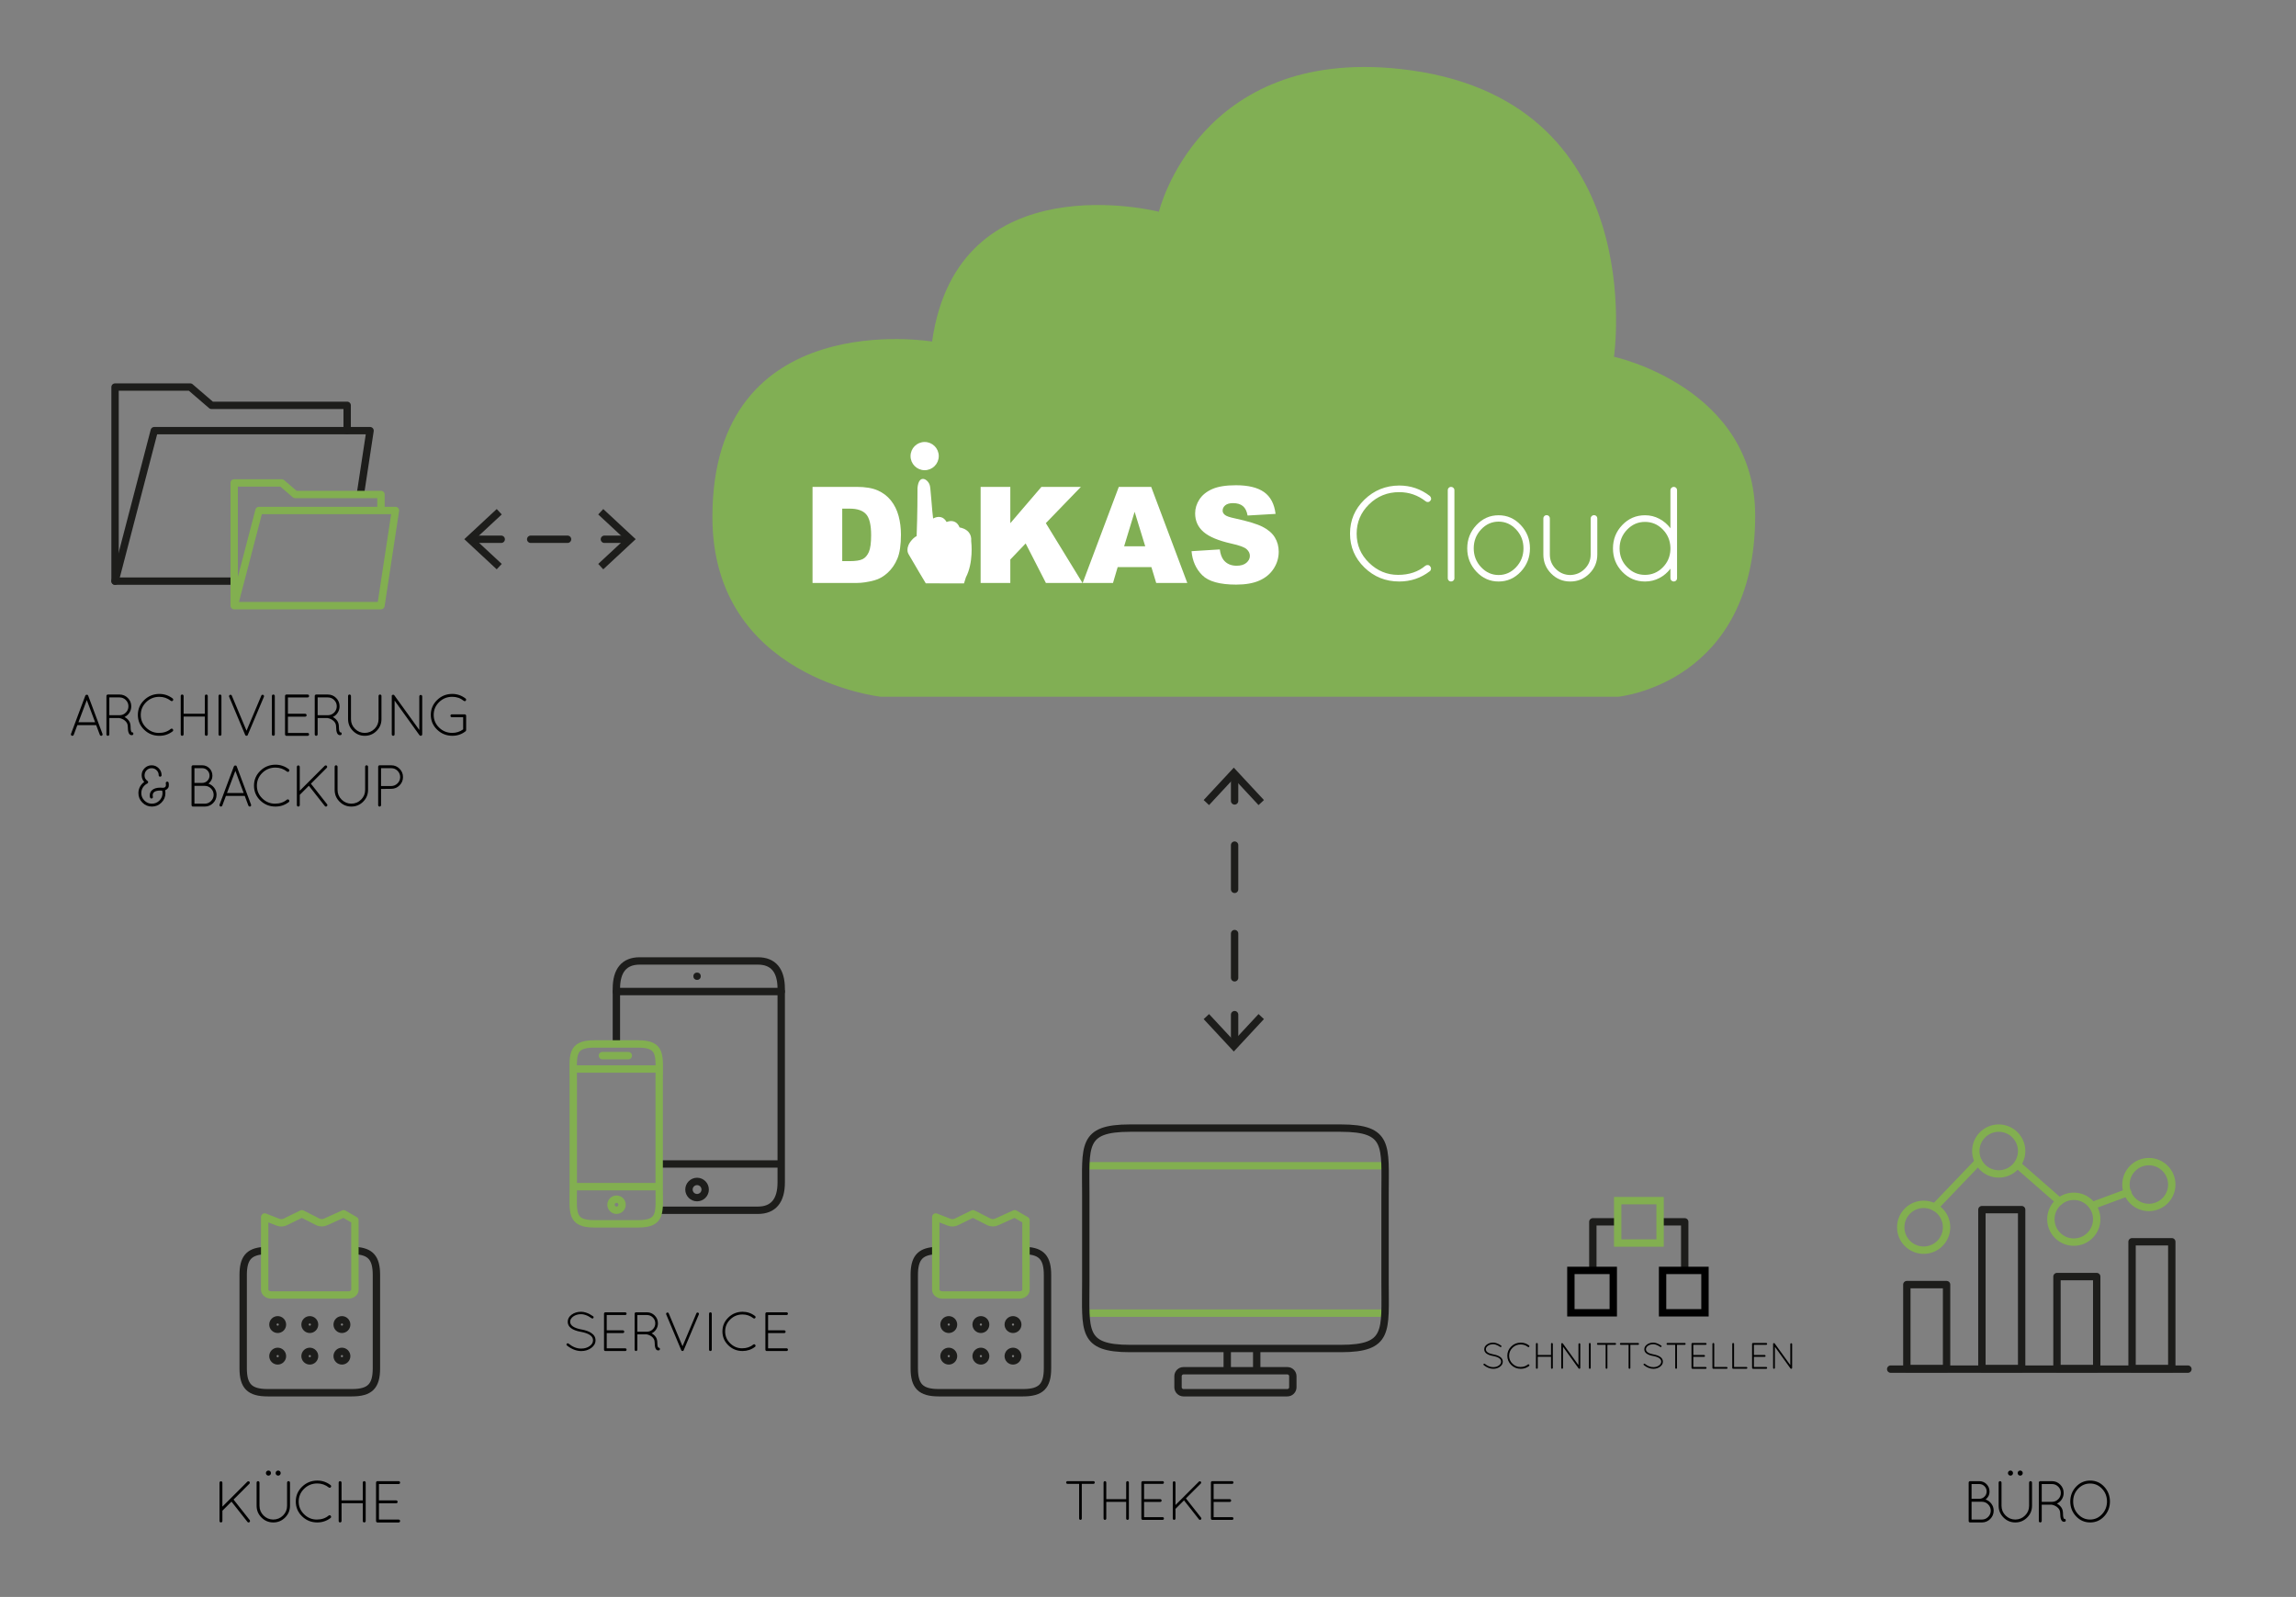 <?xml version="1.0" encoding="utf-8"?>
<!-- Generator: Adobe Illustrator 19.0.1, SVG Export Plug-In . SVG Version: 6.00 Build 0)  -->
<!DOCTYPE svg PUBLIC "-//W3C//DTD SVG 1.1//EN" "http://www.w3.org/Graphics/SVG/1.1/DTD/svg11.dtd">
<svg version="1.1" id="Ebene_2" xmlns="http://www.w3.org/2000/svg" xmlns:xlink="http://www.w3.org/1999/xlink" x="0px" y="0px"
	 width="311.5px" height="216.667px" viewBox="0 0 311.5 216.667" enable-background="new 0 0 311.5 216.667" xml:space="preserve">
<rect x="0" y="0" width="311.5" height="216.667" fill="#808080" stroke="none"/>
<g>
	<path fill="#81AF54" d="M119.489,94.531h100.059c0,0,18.579-1.742,18.58-24.579c0-17.418-19.16-21.55-19.16-21.55
		s5.225-35.35-29.031-39.046c-27.324-2.948-32.708,19.372-32.708,19.372s-27.289-6.967-30.772,17.612
		c0,0-29.805-5.032-29.805,23.805C96.652,92.015,119.489,94.531,119.489,94.531z"/>
	<g>
		<path fill="#FFFFFF" d="M120.882,67.917c-0.475-0.598-1.075-1.058-1.802-1.378c-0.726-0.321-1.679-0.48-2.858-0.48h-5.985v13.037
			h5.985c0.717,0,1.518-0.118,2.401-0.355c0.647-0.173,1.252-0.518,1.814-1.036c0.563-0.518,1.004-1.162,1.32-1.929
			c0.318-0.768,0.476-1.849,0.476-3.241c0-0.89-0.106-1.732-0.32-2.526C121.699,69.213,121.356,68.516,120.882,67.917z
			 M117.885,74.876c-0.201,0.466-0.48,0.792-0.837,0.979c-0.355,0.187-0.953,0.28-1.795,0.28h-0.987v-7.123h1.005
			c1.044,0,1.791,0.255,2.241,0.765c0.451,0.51,0.675,1.456,0.675,2.837C118.187,73.657,118.087,74.411,117.885,74.876z"/>
		<polygon fill="#FFFFFF" points="146.648,66.059 141.29,66.059 137.07,70.986 137.07,66.059 133.042,66.059 133.042,79.096 
			137.07,79.096 137.07,75.915 139.151,73.735 141.9,79.096 146.861,79.096 141.89,70.979 		"/>
		<path fill="#FFFFFF" d="M151.788,66.059l-4.9,13.037h4.113l0.635-2.152h4.574l0.652,2.152h4.219l-4.899-13.037H151.788z
			 M152.511,74.124l1.424-4.686l1.44,4.686H152.511z"/>
		<path fill="#FFFFFF" d="M172.965,72.924c-0.348-0.575-0.901-1.056-1.663-1.445c-0.762-0.388-2.023-0.772-3.783-1.151
			c-0.712-0.148-1.162-0.309-1.352-0.48c-0.196-0.166-0.293-0.353-0.293-0.56c0-0.284,0.118-0.526,0.355-0.725
			c0.237-0.198,0.589-0.298,1.058-0.298c0.569,0,1.015,0.133,1.338,0.401c0.323,0.267,0.535,0.693,0.635,1.28l3.798-0.222
			c-0.166-1.352-0.687-2.337-1.56-2.957c-0.875-0.62-2.145-0.929-3.811-0.929c-1.357,0-2.426,0.17-3.206,0.511
			c-0.78,0.341-1.363,0.81-1.752,1.405c-0.389,0.596-0.583,1.229-0.583,1.899c0,1.02,0.379,1.858,1.139,2.517
			c0.753,0.658,2.013,1.185,3.779,1.583c1.08,0.237,1.766,0.489,2.063,0.756c0.297,0.267,0.445,0.569,0.445,0.907
			c0,0.356-0.155,0.669-0.467,0.939c-0.311,0.27-0.754,0.404-1.33,0.404c-0.77,0-1.363-0.264-1.778-0.791
			c-0.255-0.327-0.423-0.8-0.506-1.423l-3.833,0.24c0.113,1.316,0.596,2.402,1.45,3.255c0.853,0.854,2.389,1.28,4.606,1.28
			c1.263,0,2.309-0.182,3.139-0.546c0.831-0.365,1.477-0.9,1.939-1.606c0.462-0.705,0.693-1.475,0.693-2.312
			C173.485,74.143,173.312,73.5,172.965,72.924z"/>
		<g>
			<path fill="#FFFFFF" d="M131.762,73.398c0.041-0.47-0.072-0.868-0.335-1.184c-0.388-0.463-0.984-0.609-1.238-0.65
				c-0.162-0.406-0.409-0.674-0.735-0.796c-0.128-0.047-0.267-0.072-0.413-0.072c-0.245,0-0.466,0.067-0.614,0.127
				c-0.196-0.356-0.458-0.577-0.778-0.657c-0.088-0.023-0.181-0.034-0.277-0.034c-0.305,0-0.584,0.115-0.775,0.218
				c-0.066-0.44-0.152-1.485-0.216-2.255l0-0.009c-0.142-1.722-0.187-2.182-0.263-2.316c-0.097-0.334-0.514-0.823-0.93-0.793
				c-0.274,0.017-0.62,0.242-0.709,1.224c0,3.457-0.097,6.012-0.118,6.533c-0.307,0.139-0.587,0.455-0.618,0.492
				c-0.987,1.09-0.519,1.892-0.499,1.924c0.754,1.321,2.314,3.922,2.328,3.945l0.03,0.05l5.184,0.01l0.258-0.822
				C132.078,76.358,131.798,73.691,131.762,73.398z"/>
		</g>
		<circle fill="#FFFFFF" cx="125.448" cy="61.882" r="1.914"/>
	</g>
	<g>
		<path fill="#FFFFFF" d="M185.113,77c-1.302-1.266-1.953-2.8-1.953-4.604c0-1.804,0.651-3.338,1.953-4.604
			c1.302-1.266,2.877-1.904,4.723-1.917c1.54,0,2.922,0.471,4.145,1.412c0.098,0.086,0.156,0.193,0.175,0.321
			c0.018,0.129-0.015,0.236-0.101,0.321c-0.073,0.11-0.174,0.172-0.303,0.184c-0.128,0.012-0.236-0.018-0.321-0.092
			c-1.064-0.832-2.262-1.248-3.595-1.248c-1.602,0-2.965,0.55-4.09,1.651c-1.126,1.1-1.687,2.427-1.687,3.98
			c0,1.553,0.562,2.873,1.687,3.962c1.125,1.088,2.436,1.632,3.934,1.632c1.497,0,2.735-0.416,3.714-1.247
			c0.11-0.073,0.229-0.101,0.357-0.083c0.129,0.018,0.223,0.083,0.285,0.193c0.085,0.086,0.122,0.196,0.11,0.33
			c-0.013,0.135-0.068,0.238-0.166,0.312c-1.21,0.93-2.592,1.394-4.145,1.394C187.99,78.898,186.415,78.265,185.113,77z"/>
		<path fill="#FFFFFF" d="M196.421,78.458V66.499c0-0.122,0.043-0.226,0.128-0.312c0.086-0.086,0.19-0.129,0.313-0.129
			c0.122,0,0.229,0.043,0.321,0.129s0.138,0.189,0.138,0.312v11.958c0,0.122-0.047,0.227-0.138,0.312
			c-0.091,0.086-0.199,0.129-0.321,0.129c-0.123,0-0.227-0.043-0.313-0.129C196.464,78.684,196.421,78.58,196.421,78.458z"/>
		<path fill="#FFFFFF" d="M200.308,77.568c-0.831-0.886-1.247-1.941-1.247-3.164c0-1.222,0.416-2.277,1.247-3.164
			c0.832-0.886,1.834-1.329,3.008-1.329s2.176,0.443,3.008,1.329c0.831,0.887,1.247,1.942,1.247,3.164
			c0,1.223-0.416,2.277-1.247,3.164c-0.832,0.887-1.834,1.33-3.008,1.33S201.14,78.455,200.308,77.568z M203.317,70.773
			c-0.917,0-1.709,0.355-2.375,1.063c-0.667,0.709-0.999,1.562-0.999,2.559c0,0.997,0.332,1.85,0.999,2.559
			c0.666,0.709,1.458,1.064,2.375,1.064c0.917,0,1.709-0.355,2.375-1.064c0.666-0.709,0.999-1.562,0.999-2.559
			c0-0.996-0.333-1.849-0.999-2.559C205.025,71.128,204.234,70.773,203.317,70.773z"/>
		<path fill="#FFFFFF" d="M209.388,75.23v-4.897c0-0.122,0.043-0.226,0.128-0.312c0.086-0.085,0.19-0.128,0.312-0.128
			c0.123,0,0.227,0.043,0.313,0.128c0.085,0.086,0.128,0.19,0.128,0.312v4.897c0,0.77,0.269,1.424,0.807,1.963
			c0.538,0.538,1.186,0.813,1.944,0.825c0.77-0.012,1.428-0.287,1.971-0.825c0.544-0.538,0.817-1.192,0.817-1.963v-4.897
			c0-0.122,0.046-0.226,0.137-0.312c0.092-0.085,0.199-0.128,0.322-0.128c0.122,0,0.226,0.043,0.312,0.128
			c0.085,0.086,0.128,0.19,0.128,0.312v4.897c0,1.015-0.357,1.88-1.073,2.595c-0.715,0.715-1.581,1.073-2.595,1.073
			s-1.877-0.358-2.585-1.073C209.742,77.11,209.388,76.245,209.388,75.23z"/>
		<path fill="#FFFFFF" d="M226.628,78.458v-1.302c-0.404,0.538-0.905,0.963-1.505,1.275c-0.599,0.312-1.247,0.467-1.943,0.467
			c-1.211,0-2.238-0.437-3.082-1.312c-0.844-0.874-1.265-1.932-1.265-3.173c0-1.241,0.422-2.302,1.265-3.182
			s1.871-1.321,3.082-1.321c0.697,0,1.344,0.159,1.943,0.477s1.101,0.746,1.505,1.284v-5.172c0-0.122,0.046-0.226,0.137-0.312
			c0.092-0.086,0.199-0.129,0.322-0.129c0.122,0,0.226,0.043,0.312,0.129c0.085,0.086,0.128,0.189,0.128,0.312v11.958
			c0,0.122-0.043,0.227-0.128,0.312c-0.086,0.086-0.19,0.129-0.312,0.129c-0.123,0-0.229-0.043-0.322-0.129
			C226.674,78.684,226.628,78.58,226.628,78.458z M219.731,74.413c0,0.997,0.339,1.844,1.018,2.54
			c0.679,0.697,1.486,1.046,2.421,1.046c0.936,0,1.736-0.333,2.403-0.999c0.666-0.666,1.018-1.477,1.055-2.431v-0.293
			c-0.037-0.966-0.389-1.785-1.055-2.458c-0.666-0.672-1.467-1.008-2.403-1.008c-0.935,0-1.742,0.352-2.421,1.055
			C220.071,72.567,219.731,73.417,219.731,74.413z"/>
	</g>
</g>
<g>
	<polyline fill="none" stroke="#1D1D1B" stroke-linecap="round" stroke-linejoin="round" stroke-miterlimit="10" points="
		31.773,78.849 15.609,78.849 15.609,52.516 25.81,52.516 28.693,54.997 47.1,54.997 47.1,58.403 	"/>
	<polyline fill="none" stroke="#1D1D1B" stroke-linecap="round" stroke-linejoin="round" stroke-miterlimit="10" points="
		15.609,78.849 20.931,58.431 50.205,58.431 48.901,67.007 	"/>
	<polyline fill="none" stroke="#82AF50" stroke-linecap="round" stroke-linejoin="round" stroke-miterlimit="10" points="
		31.773,82.173 35.138,69.263 53.649,69.263 51.686,82.173 31.773,82.173 31.773,65.522 38.224,65.522 40.047,67.091 51.686,67.091 
		51.686,69.245 	"/>
</g>
<g>
	<g>
		<line fill="none" stroke="#1D1D1B" stroke-linecap="round" stroke-linejoin="round" x1="85" y1="73.167" x2="82" y2="73.167"/>
		
			<line fill="none" stroke="#1D1D1B" stroke-linecap="round" stroke-linejoin="round" stroke-dasharray="5,5" x1="77" y1="73.167" x2="70" y2="73.167"/>
		<line fill="none" stroke="#1D1D1B" stroke-linecap="round" stroke-linejoin="round" x1="68" y1="73.167" x2="64" y2="73.167"/>
		<g>
			<polygon fill="#1D1D1B" points="81.845,69.066 81.162,69.799 84.774,73.155 81.163,76.512 81.845,77.245 86.243,73.155 			"/>
		</g>
		<g>
			<polygon fill="#1D1D1B" points="67.39,69.066 68.072,69.799 64.46,73.155 68.072,76.512 67.39,77.245 62.992,73.155 			"/>
		</g>
	</g>
</g>
<g>
	<g>
		
			<line fill="none" stroke="#1D1D1B" stroke-linecap="round" stroke-linejoin="round" x1="167.5" y1="141.667" x2="167.5" y2="137.667"/>
		
			<line fill="none" stroke="#1D1D1B" stroke-linecap="round" stroke-linejoin="round" stroke-dasharray="6,6" x1="167.5" y1="132.667" x2="167.5" y2="111.667"/>
		
			<line fill="none" stroke="#1D1D1B" stroke-linecap="round" stroke-linejoin="round" x1="167.5" y1="108.667" x2="167.5" y2="105.667"/>
		<g>
			<polygon fill="#1D1D1B" points="171.479,138.269 170.747,137.587 167.391,141.199 164.033,137.587 163.301,138.269 
				167.391,142.667 			"/>
		</g>
		<g>
			<polygon fill="#1D1D1B" points="171.479,108.551 170.747,109.233 167.39,105.621 164.033,109.233 163.301,108.551 
				167.39,104.153 			"/>
		</g>
	</g>
</g>
<g>
	<path d="M13.801,99.825l-0.072,0.008c-0.091,0-0.152-0.043-0.185-0.128l-0.495-1.32h-2.553L10,99.705
		c-0.031,0.085-0.093,0.128-0.184,0.128l-0.072-0.008c-0.048-0.021-0.084-0.058-0.107-0.108c-0.024-0.051-0.025-0.1-0.004-0.147
		l1.943-5.192c0.037-0.08,0.104-0.12,0.2-0.12s0.157,0.04,0.184,0.12l1.944,5.192c0.021,0.048,0.021,0.097,0,0.147
		S13.849,99.803,13.801,99.825z M11.776,94.985l-1.136,3.008h2.264L11.776,94.985z"/>
	<path d="M17.849,99.745c-0.341,0-0.512-0.393-0.512-1.176c0-0.342-0.152-0.624-0.456-0.849c-0.219-0.154-0.443-0.25-0.672-0.288
		c-0.006-0.005-0.011-0.008-0.017-0.008h-1.359v2.216c0,0.054-0.021,0.1-0.061,0.137c-0.04,0.037-0.087,0.056-0.14,0.056
		c-0.054,0-0.099-0.019-0.136-0.056c-0.038-0.037-0.057-0.083-0.057-0.137v-5.216c0-0.048,0.018-0.091,0.053-0.128
		c0.034-0.037,0.075-0.059,0.124-0.063h1.6c0.442,0,0.818,0.155,1.128,0.468c0.31,0.312,0.464,0.689,0.464,1.132
		c0,0.314-0.084,0.603-0.252,0.864c-0.168,0.261-0.391,0.456-0.668,0.584l0.08,0.04c0.213,0.122,0.392,0.288,0.536,0.496
		c0.144,0.208,0.216,0.49,0.216,0.848s0.051,0.587,0.152,0.688c0.111-0.01,0.184,0.032,0.216,0.129
		c0.026,0.128-0.017,0.213-0.128,0.256h-0.017l-0.08,0.008H17.849z M17.081,96.673c0.229-0.234,0.344-0.518,0.344-0.848
		c0-0.331-0.119-0.613-0.356-0.849c-0.237-0.234-0.521-0.352-0.852-0.352h-1.384v2.416h1.416
		C16.574,97.03,16.852,96.908,17.081,96.673z"/>
	<path d="M19.556,99.005c-0.567-0.552-0.852-1.221-0.852-2.008s0.284-1.456,0.852-2.008c0.568-0.553,1.255-0.831,2.061-0.836
		c0.672,0,1.274,0.205,1.808,0.615c0.043,0.038,0.068,0.084,0.076,0.141c0.008,0.056-0.007,0.103-0.044,0.14
		c-0.032,0.048-0.076,0.075-0.132,0.08c-0.056,0.006-0.103-0.008-0.14-0.04c-0.465-0.362-0.987-0.544-1.568-0.544
		c-0.699,0-1.294,0.24-1.784,0.72c-0.49,0.48-0.736,1.06-0.736,1.736c0,0.678,0.246,1.253,0.736,1.729
		c0.49,0.475,1.062,0.712,1.716,0.712s1.193-0.182,1.62-0.544c0.048-0.032,0.101-0.045,0.156-0.036
		c0.056,0.008,0.097,0.036,0.124,0.084c0.037,0.037,0.053,0.085,0.048,0.144s-0.029,0.104-0.072,0.136
		c-0.527,0.406-1.131,0.608-1.808,0.608C20.811,99.833,20.124,99.556,19.556,99.005z"/>
	<path d="M27.792,99.64v-2.416h-2.88v2.416c0,0.054-0.02,0.1-0.06,0.137c-0.04,0.037-0.087,0.056-0.14,0.056
		c-0.054,0-0.1-0.019-0.137-0.056s-0.056-0.083-0.056-0.137v-5.216c0-0.053,0.019-0.099,0.056-0.136s0.083-0.056,0.137-0.056
		c0.053,0,0.1,0.019,0.14,0.056c0.04,0.037,0.06,0.083,0.06,0.136v2.416h2.88v-2.416c0-0.053,0.02-0.099,0.057-0.136
		s0.082-0.056,0.136-0.056s0.101,0.019,0.14,0.056c0.04,0.037,0.061,0.083,0.061,0.136v5.216c0,0.054-0.021,0.1-0.061,0.137
		c-0.039,0.037-0.086,0.056-0.14,0.056s-0.099-0.019-0.136-0.056S27.792,99.694,27.792,99.64z"/>
	<path d="M29.647,99.64v-5.216c0-0.053,0.019-0.099,0.057-0.136c0.037-0.037,0.082-0.056,0.136-0.056c0.053,0,0.1,0.019,0.14,0.056
		s0.061,0.083,0.061,0.136v5.216c0,0.054-0.021,0.1-0.061,0.137s-0.087,0.056-0.14,0.056c-0.054,0-0.099-0.019-0.136-0.056
		C29.666,99.74,29.647,99.694,29.647,99.64z"/>
	<path d="M33.52,99.817c-0.032,0.011-0.062,0.016-0.092,0.016s-0.05-0.005-0.061-0.016c-0.048-0.017-0.079-0.049-0.096-0.097
		c-0.005,0-0.008-0.005-0.008-0.016l-0.008-0.008l-2.168-5.16c-0.021-0.048-0.021-0.098,0-0.148c0.021-0.05,0.056-0.086,0.104-0.107
		s0.098-0.022,0.148-0.004s0.086,0.052,0.107,0.1l2,4.768l2.009-4.768c0.016-0.048,0.049-0.081,0.1-0.1s0.1-0.018,0.147,0.004
		c0.049,0.021,0.083,0.058,0.104,0.107c0.021,0.051,0.021,0.101,0,0.148l-2.168,5.12c-0.011,0.08-0.048,0.133-0.112,0.16H33.52z"/>
	<path d="M36.888,99.64v-5.216c0-0.053,0.019-0.099,0.057-0.136c0.037-0.037,0.082-0.056,0.136-0.056c0.053,0,0.1,0.019,0.14,0.056
		s0.061,0.083,0.061,0.136v5.216c0,0.054-0.021,0.1-0.061,0.137s-0.087,0.056-0.14,0.056c-0.054,0-0.099-0.019-0.136-0.056
		C36.906,99.74,36.888,99.694,36.888,99.64z"/>
	<path d="M38.671,99.64v-5.216c0-0.053,0.019-0.099,0.056-0.136s0.083-0.056,0.137-0.056h2.88c0.053,0,0.099,0.019,0.136,0.056
		s0.056,0.084,0.056,0.14c0,0.057-0.019,0.104-0.056,0.141s-0.083,0.056-0.136,0.056h-2.681v2.216h2.345
		c0.053,0,0.099,0.021,0.136,0.061s0.056,0.086,0.056,0.14s-0.019,0.099-0.056,0.136c-0.037,0.038-0.083,0.057-0.136,0.057h-2.345
		v2.208h2.681c0.053,0,0.099,0.019,0.136,0.056s0.056,0.084,0.056,0.14c0,0.057-0.019,0.104-0.056,0.141s-0.083,0.056-0.136,0.056
		h-2.896c-0.048-0.005-0.089-0.025-0.124-0.06C38.688,99.738,38.671,99.694,38.671,99.64z"/>
	<path d="M46.111,99.745c-0.341,0-0.512-0.393-0.512-1.176c0-0.342-0.152-0.624-0.456-0.849c-0.219-0.154-0.443-0.25-0.672-0.288
		c-0.006-0.005-0.011-0.008-0.017-0.008h-1.359v2.216c0,0.054-0.021,0.1-0.061,0.137s-0.087,0.056-0.14,0.056
		c-0.054,0-0.099-0.019-0.136-0.056c-0.038-0.037-0.057-0.083-0.057-0.137v-5.216c0-0.048,0.018-0.091,0.053-0.128
		c0.034-0.037,0.075-0.059,0.124-0.063h1.6c0.442,0,0.818,0.155,1.128,0.468c0.31,0.312,0.464,0.689,0.464,1.132
		c0,0.314-0.084,0.603-0.252,0.864c-0.168,0.261-0.391,0.456-0.668,0.584l0.08,0.04c0.213,0.122,0.392,0.288,0.536,0.496
		c0.144,0.208,0.216,0.49,0.216,0.848s0.051,0.587,0.152,0.688c0.111-0.01,0.184,0.032,0.216,0.129
		c0.026,0.128-0.017,0.213-0.128,0.256h-0.017l-0.08,0.008H46.111z M45.344,96.673c0.229-0.234,0.344-0.518,0.344-0.848
		c0-0.331-0.119-0.613-0.356-0.849c-0.237-0.234-0.521-0.352-0.852-0.352h-1.384v2.416h1.416
		C44.837,97.03,45.114,96.908,45.344,96.673z"/>
	<path d="M47.223,97.569v-3.145c0-0.053,0.019-0.099,0.057-0.136c0.037-0.037,0.082-0.056,0.136-0.056c0.053,0,0.1,0.019,0.14,0.056
		s0.061,0.083,0.061,0.136v3.145c0,0.517,0.183,0.957,0.548,1.319c0.365,0.363,0.804,0.547,1.315,0.553
		c0.522-0.006,0.967-0.189,1.332-0.553c0.365-0.362,0.548-0.803,0.548-1.319v-3.145c0-0.053,0.019-0.099,0.057-0.136
		c0.037-0.037,0.082-0.056,0.136-0.056s0.1,0.019,0.14,0.056s0.061,0.083,0.061,0.136v3.145c0,0.624-0.222,1.157-0.664,1.6
		s-0.977,0.664-1.601,0.664c-0.623,0-1.157-0.222-1.6-0.664S47.223,98.193,47.223,97.569z"/>
	<path d="M56.895,99.729l-3.359-4.673v4.584c0,0.054-0.019,0.1-0.057,0.137c-0.037,0.037-0.082,0.056-0.136,0.056
		s-0.099-0.019-0.136-0.056s-0.056-0.083-0.056-0.137v-5.136c-0.027-0.085-0.011-0.149,0.048-0.191
		c0.059-0.043,0.115-0.061,0.172-0.053c0.056,0.008,0.097,0.033,0.124,0.076l3.392,4.704v-4.56c0-0.054,0.019-0.099,0.057-0.137
		c0.037-0.037,0.082-0.056,0.136-0.056c0.053,0,0.1,0.019,0.14,0.056c0.04,0.038,0.061,0.083,0.061,0.137v5.159
		c0,0.054-0.021,0.1-0.061,0.137s-0.089,0.056-0.147,0.056c-0.06,0-0.107-0.024-0.145-0.072L56.895,99.729z"/>
	<path d="M62.839,97.313h-1.527c-0.059,0-0.107-0.02-0.145-0.057s-0.056-0.084-0.056-0.14c0-0.057,0.019-0.103,0.056-0.141
		c0.037-0.037,0.086-0.056,0.145-0.056h1.752c0.048,0.006,0.089,0.027,0.124,0.064c0.034,0.037,0.052,0.082,0.052,0.136v1.952
		c-0.011,0.063-0.035,0.111-0.072,0.144c-0.517,0.411-1.12,0.616-1.808,0.616c-0.806-0.005-1.492-0.284-2.061-0.836
		c-0.567-0.552-0.852-1.22-0.852-2.004s0.284-1.453,0.852-2.008c0.568-0.555,1.255-0.832,2.061-0.832
		c0.667,0,1.271,0.21,1.815,0.632c0.038,0.026,0.06,0.067,0.064,0.124c0.005,0.056-0.008,0.105-0.04,0.147
		c-0.074,0.097-0.168,0.107-0.28,0.032c-0.442-0.362-0.963-0.544-1.56-0.544c-0.699,0-1.294,0.239-1.784,0.716
		c-0.49,0.478-0.736,1.055-0.736,1.732c0,0.677,0.246,1.255,0.736,1.731c0.49,0.478,1.085,0.717,1.784,0.717
		c0.549,0,1.043-0.16,1.479-0.48V97.313z"/>
	<path d="M22.907,106.498c0.021,0.33-0.146,0.573-0.504,0.728c0.027,0.134,0.04,0.259,0.04,0.376c0,0.507-0.18,0.938-0.54,1.296
		c-0.359,0.357-0.79,0.536-1.292,0.536c-0.501,0-0.932-0.179-1.292-0.536c-0.359-0.357-0.54-0.789-0.54-1.296
		c0-0.304,0.071-0.589,0.212-0.856c0.142-0.267,0.335-0.484,0.58-0.655c-0.234-0.251-0.352-0.558-0.352-0.92
		c0-0.363,0.132-0.677,0.396-0.94c0.265-0.264,0.583-0.396,0.956-0.396c0.374,0,0.692,0.132,0.956,0.396
		c0.265,0.264,0.396,0.583,0.396,0.956c0,0.054-0.021,0.099-0.061,0.136c-0.04,0.038-0.086,0.057-0.14,0.057
		s-0.099-0.019-0.136-0.057c-0.037-0.037-0.057-0.082-0.057-0.136c0-0.267-0.093-0.493-0.279-0.68s-0.414-0.28-0.681-0.28
		s-0.493,0.094-0.68,0.28s-0.28,0.428-0.28,0.724s0.137,0.54,0.408,0.732c0.085,0.069,0.106,0.146,0.064,0.231
		c-0.006,0.032-0.024,0.061-0.057,0.084c-0.031,0.024-0.059,0.039-0.08,0.044c-0.234,0.128-0.422,0.305-0.563,0.528
		s-0.212,0.475-0.212,0.752c0,0.395,0.141,0.733,0.424,1.016c0.282,0.283,0.621,0.425,1.016,0.425s0.733-0.142,1.017-0.425
		c0.282-0.282,0.424-0.621,0.424-1.016c0-0.102-0.014-0.211-0.04-0.328c-0.059-0.011-0.139-0.016-0.24-0.016
		c-0.704,0-1.056,0.219-1.056,0.656c0,0.048,0.008,0.104,0.023,0.168c0.027,0.128-0.016,0.21-0.128,0.248
		c-0.016,0.005-0.034,0.008-0.056,0.008c-0.102,0-0.165-0.046-0.192-0.137c-0.026-0.026-0.04-0.122-0.04-0.287
		c0-0.277,0.094-0.505,0.28-0.681c0.245-0.245,0.635-0.368,1.168-0.368c0.128,0,0.222,0.006,0.28,0.017h0.128
		c0.091-0.017,0.165-0.046,0.224-0.088c0.075-0.075,0.112-0.164,0.112-0.269c0-0.104-0.005-0.183-0.016-0.235
		c-0.017-0.054-0.01-0.104,0.02-0.148s0.07-0.073,0.124-0.084c0.117-0.026,0.197,0.021,0.24,0.144
		C22.899,106.313,22.907,106.412,22.907,106.498z"/>
	<path d="M25.987,109.241v-5.216c0-0.053,0.019-0.099,0.056-0.136s0.083-0.056,0.137-0.056h1.248c0.384,0,0.712,0.136,0.983,0.407
		c0.272,0.272,0.408,0.615,0.408,1.028s-0.179,0.764-0.536,1.052c0.32,0.112,0.583,0.306,0.788,0.58
		c0.205,0.275,0.308,0.586,0.308,0.933c0,0.442-0.155,0.819-0.468,1.132c-0.312,0.312-0.689,0.468-1.132,0.468h-1.608
		c-0.053,0-0.097-0.019-0.132-0.056C26.005,109.34,25.987,109.295,25.987,109.241z M26.379,106.225h1.049
		c0.276,0,0.513-0.098,0.708-0.292c0.194-0.194,0.292-0.43,0.292-0.704s-0.098-0.511-0.292-0.708
		c-0.195-0.197-0.432-0.296-0.708-0.296h-1.049V106.225z M26.379,109.042h1.4c0.331,0,0.613-0.117,0.848-0.353
		c0.235-0.234,0.354-0.52,0.36-0.855c-0.006-0.331-0.125-0.615-0.36-0.853c-0.234-0.237-0.517-0.355-0.848-0.355h-1.4V109.042z"/>
	<path d="M33.956,109.425l-0.072,0.008c-0.091,0-0.152-0.043-0.185-0.128l-0.495-1.32h-2.553l-0.496,1.32
		c-0.031,0.085-0.093,0.128-0.184,0.128l-0.072-0.008c-0.048-0.021-0.084-0.058-0.107-0.108c-0.024-0.051-0.025-0.1-0.004-0.147
		l1.943-5.192c0.037-0.08,0.104-0.12,0.2-0.12s0.157,0.04,0.184,0.12l1.944,5.192c0.021,0.048,0.021,0.097,0,0.147
		S34.004,109.404,33.956,109.425z M31.932,104.586l-1.136,3.008h2.264L31.932,104.586z"/>
	<path d="M35.311,108.605c-0.567-0.552-0.852-1.221-0.852-2.008s0.284-1.456,0.852-2.008c0.568-0.553,1.255-0.831,2.061-0.836
		c0.672,0,1.274,0.205,1.808,0.615c0.043,0.038,0.068,0.084,0.076,0.141c0.008,0.056-0.007,0.103-0.044,0.14
		c-0.032,0.048-0.076,0.075-0.132,0.08c-0.056,0.006-0.103-0.008-0.14-0.04c-0.465-0.362-0.987-0.544-1.568-0.544
		c-0.699,0-1.294,0.24-1.784,0.72c-0.49,0.48-0.736,1.06-0.736,1.736c0,0.678,0.246,1.253,0.736,1.729
		c0.49,0.475,1.062,0.712,1.716,0.712s1.193-0.182,1.62-0.544c0.048-0.032,0.101-0.045,0.156-0.036
		c0.056,0.008,0.097,0.036,0.124,0.084c0.037,0.037,0.053,0.085,0.048,0.144s-0.029,0.104-0.072,0.136
		c-0.527,0.406-1.131,0.608-1.808,0.608C36.565,109.433,35.879,109.157,35.311,108.605z"/>
	<path d="M40.275,109.241v-5.191c0-0.054,0.019-0.101,0.056-0.141s0.083-0.06,0.137-0.06c0.053,0,0.1,0.019,0.14,0.056
		c0.04,0.038,0.06,0.086,0.06,0.145v3.24l3.385-3.385c0.042-0.037,0.09-0.056,0.144-0.056s0.099,0.019,0.136,0.056
		c0.037,0.038,0.057,0.083,0.057,0.137c0,0.053-0.021,0.101-0.064,0.144l-2.144,2.145l2.191,2.783
		c0.069,0.097,0.059,0.189-0.031,0.28c-0.032,0.026-0.078,0.04-0.137,0.04s-0.104-0.024-0.136-0.072l-2.168-2.752l-1.232,1.232
		v1.399c0,0.054-0.02,0.1-0.06,0.137s-0.087,0.056-0.14,0.056c-0.054,0-0.1-0.019-0.137-0.056S40.275,109.295,40.275,109.241z"/>
	<path d="M45.403,107.17v-3.145c0-0.053,0.019-0.099,0.057-0.136c0.037-0.037,0.082-0.056,0.136-0.056c0.053,0,0.1,0.019,0.14,0.056
		s0.061,0.083,0.061,0.136v3.145c0,0.517,0.183,0.957,0.548,1.319c0.365,0.363,0.804,0.547,1.315,0.553
		c0.522-0.006,0.967-0.189,1.332-0.553c0.365-0.362,0.548-0.803,0.548-1.319v-3.145c0-0.053,0.019-0.099,0.057-0.136
		c0.037-0.037,0.082-0.056,0.136-0.056s0.1,0.019,0.14,0.056s0.061,0.083,0.061,0.136v3.145c0,0.624-0.222,1.157-0.664,1.6
		s-0.977,0.664-1.601,0.664c-0.623,0-1.157-0.222-1.6-0.664S45.403,107.794,45.403,107.17z"/>
	<path d="M51.307,109.241v-5.216c0-0.053,0.019-0.099,0.056-0.136s0.083-0.056,0.137-0.056h1.584c0.437,0,0.812,0.155,1.124,0.468
		c0.312,0.312,0.468,0.688,0.468,1.128c0,0.439-0.156,0.815-0.468,1.128c-0.312,0.312-0.688,0.468-1.124,0.468l-1.385,0.017v2.199
		c0,0.054-0.02,0.1-0.06,0.137s-0.087,0.056-0.14,0.056c-0.054,0-0.1-0.019-0.137-0.056S51.307,109.295,51.307,109.241z
		 M51.698,106.649h1.385c0.33-0.005,0.614-0.126,0.852-0.364c0.237-0.236,0.356-0.521,0.356-0.852s-0.119-0.614-0.356-0.852
		s-0.521-0.356-0.852-0.356h-1.385V106.649z"/>
</g>
<g>
	<g>
		
			<path fill-rule="evenodd" clip-rule="evenodd" fill="none" stroke="#1D1D1B" stroke-linecap="round" stroke-linejoin="round" stroke-miterlimit="10" d="
			M37.217,183.542c-0.252,0.252-0.252,0.662,0,0.914c0.252,0.252,0.662,0.252,0.914,0c0.252-0.252,0.252-0.662,0-0.914
			C37.878,183.289,37.469,183.289,37.217,183.542L37.217,183.542z"/>
		
			<path fill-rule="evenodd" clip-rule="evenodd" fill="none" stroke="#1D1D1B" stroke-linecap="round" stroke-linejoin="round" stroke-miterlimit="10" d="
			M41.574,183.542c-0.252,0.252-0.252,0.662,0,0.914c0.252,0.252,0.662,0.252,0.914,0c0.252-0.252,0.252-0.662,0-0.914
			C42.235,183.289,41.826,183.289,41.574,183.542L41.574,183.542z"/>
		
			<path fill-rule="evenodd" clip-rule="evenodd" fill="none" stroke="#1D1D1B" stroke-linecap="round" stroke-linejoin="round" stroke-miterlimit="10" d="
			M45.933,183.542c-0.252,0.252-0.252,0.662,0,0.914c0.252,0.252,0.662,0.252,0.914,0c0.252-0.252,0.252-0.662,0-0.914
			C46.595,183.289,46.186,183.289,45.933,183.542L45.933,183.542z"/>
		
			<path fill-rule="evenodd" clip-rule="evenodd" fill="none" stroke="#1D1D1B" stroke-linecap="round" stroke-linejoin="round" stroke-miterlimit="10" d="
			M37.217,179.259c-0.252,0.252-0.252,0.662,0,0.914c0.252,0.252,0.662,0.252,0.914,0c0.252-0.252,0.252-0.662,0-0.914
			C37.878,179.006,37.469,179.006,37.217,179.259L37.217,179.259z"/>
		
			<path fill-rule="evenodd" clip-rule="evenodd" fill="none" stroke="#1D1D1B" stroke-linecap="round" stroke-linejoin="round" stroke-miterlimit="10" d="
			M41.574,179.259c-0.252,0.252-0.252,0.662,0,0.914c0.252,0.252,0.662,0.252,0.914,0c0.252-0.252,0.252-0.662,0-0.914
			C42.235,179.006,41.826,179.006,41.574,179.259L41.574,179.259z"/>
		
			<path fill-rule="evenodd" clip-rule="evenodd" fill="none" stroke="#1D1D1B" stroke-linecap="round" stroke-linejoin="round" stroke-miterlimit="10" d="
			M45.933,179.259c-0.252,0.252-0.252,0.662,0,0.914c0.252,0.252,0.662,0.252,0.914,0c0.252-0.252,0.252-0.662,0-0.914
			C46.595,179.006,46.186,179.006,45.933,179.259L45.933,179.259z"/>
		<path fill="none" stroke="#1D1D1B" stroke-linejoin="round" stroke-miterlimit="10" d="M48.152,169.677
			c2.131,0.097,2.918,1.016,2.918,3.312v12.654c0,2.435-0.885,3.32-3.32,3.32H36.312c-2.435,0-3.32-0.885-3.32-3.32v-12.654
			c0-2.22,0.736-3.152,2.711-3.299"/>
		<path fill="none" stroke="#82AF50" stroke-linecap="round" stroke-linejoin="round" stroke-miterlimit="10" d="M35.907,174.99
			c0,0.393,0.412,0.714,0.916,0.714h10.415c0.504,0,0.916-0.321,0.916-0.714c0-3.172-0.004-6.249-0.004-9.421l-1.529-0.887
			l-2.379,1.08c-0.335,0.178-0.788,0.192-1.149,0.009l0.002-0.002l-2.135-1.086l-2.175,1.068c-0.304,0.176-0.721,0.215-1.083,0.074
			l0.002-0.003l-1.793-0.701C35.911,168.442,35.907,171.669,35.907,174.99L35.907,174.99z"/>
	</g>
	<g>
		<path d="M29.779,206.37v-5.191c0-0.054,0.019-0.101,0.056-0.141s0.083-0.06,0.137-0.06c0.053,0,0.1,0.019,0.14,0.056
			c0.04,0.038,0.06,0.086,0.06,0.145v3.24l3.385-3.385c0.042-0.037,0.09-0.056,0.144-0.056s0.099,0.019,0.136,0.056
			c0.037,0.038,0.057,0.083,0.057,0.137c0,0.053-0.021,0.101-0.064,0.144l-2.144,2.145l2.191,2.783
			c0.069,0.097,0.059,0.189-0.031,0.28c-0.032,0.026-0.078,0.04-0.137,0.04s-0.104-0.024-0.136-0.072l-2.168-2.752l-1.232,1.232
			v1.399c0,0.054-0.02,0.1-0.06,0.137s-0.087,0.056-0.14,0.056c-0.054,0-0.1-0.019-0.137-0.056S29.779,206.424,29.779,206.37z"/>
		<path d="M34.812,201.154c0-0.053,0.019-0.099,0.056-0.136s0.083-0.056,0.136-0.056c0.054,0,0.101,0.019,0.141,0.056
			s0.06,0.083,0.06,0.136v3.145c0,0.517,0.183,0.957,0.548,1.319c0.365,0.363,0.805,0.547,1.316,0.553
			c0.522-0.006,0.967-0.189,1.332-0.553c0.365-0.362,0.548-0.803,0.548-1.319v-3.145c0-0.053,0.019-0.099,0.056-0.136
			c0.038-0.037,0.083-0.056,0.137-0.056c0.053,0,0.1,0.019,0.14,0.056s0.061,0.083,0.061,0.136v3.145c0,0.624-0.222,1.157-0.664,1.6
			c-0.443,0.442-0.977,0.664-1.601,0.664s-1.157-0.222-1.6-0.664c-0.443-0.442-0.664-0.976-0.664-1.6V201.154z M36.419,200.211
			c0.097,0,0.178-0.033,0.244-0.101c0.067-0.066,0.101-0.147,0.101-0.244c0-0.096-0.033-0.177-0.101-0.244
			c-0.066-0.066-0.147-0.1-0.244-0.1c-0.096,0-0.177,0.033-0.243,0.1c-0.067,0.067-0.101,0.148-0.101,0.244
			c0,0.097,0.033,0.178,0.101,0.244C36.242,200.178,36.323,200.211,36.419,200.211z M37.739,200.211
			c0.096,0,0.178-0.033,0.244-0.101c0.066-0.066,0.1-0.147,0.1-0.244c0-0.096-0.033-0.177-0.1-0.244
			c-0.066-0.066-0.148-0.1-0.244-0.1s-0.178,0.033-0.244,0.1c-0.066,0.067-0.1,0.148-0.1,0.244c0,0.097,0.033,0.178,0.1,0.244
			C37.562,200.178,37.644,200.211,37.739,200.211z"/>
		<path d="M40.982,205.734c-0.567-0.552-0.852-1.221-0.852-2.008s0.284-1.456,0.852-2.008c0.568-0.553,1.255-0.831,2.061-0.836
			c0.672,0,1.274,0.205,1.808,0.615c0.043,0.038,0.068,0.084,0.076,0.141c0.008,0.056-0.007,0.103-0.044,0.14
			c-0.032,0.048-0.076,0.075-0.132,0.08c-0.056,0.006-0.103-0.008-0.14-0.04c-0.465-0.362-0.987-0.544-1.568-0.544
			c-0.699,0-1.294,0.24-1.784,0.72c-0.49,0.48-0.736,1.06-0.736,1.736c0,0.678,0.246,1.253,0.736,1.729
			c0.49,0.475,1.062,0.712,1.716,0.712s1.193-0.182,1.62-0.544c0.048-0.032,0.101-0.045,0.156-0.036
			c0.056,0.008,0.097,0.036,0.124,0.084c0.037,0.037,0.053,0.085,0.048,0.144s-0.029,0.104-0.072,0.136
			c-0.527,0.406-1.131,0.608-1.808,0.608C42.237,206.562,41.551,206.286,40.982,205.734z"/>
		<path d="M49.219,206.37v-2.416h-2.88v2.416c0,0.054-0.02,0.1-0.06,0.137s-0.087,0.056-0.14,0.056c-0.054,0-0.1-0.019-0.137-0.056
			s-0.056-0.083-0.056-0.137v-5.216c0-0.053,0.019-0.099,0.056-0.136s0.083-0.056,0.137-0.056c0.053,0,0.1,0.019,0.14,0.056
			s0.06,0.083,0.06,0.136v2.416h2.88v-2.416c0-0.053,0.02-0.099,0.057-0.136s0.082-0.056,0.136-0.056s0.101,0.019,0.14,0.056
			c0.04,0.037,0.061,0.083,0.061,0.136v5.216c0,0.054-0.021,0.1-0.061,0.137c-0.039,0.037-0.086,0.056-0.14,0.056
			s-0.099-0.019-0.136-0.056S49.219,206.424,49.219,206.37z"/>
		<path d="M51.019,206.37v-5.216c0-0.053,0.019-0.099,0.056-0.136s0.083-0.056,0.137-0.056h2.88c0.053,0,0.099,0.019,0.136,0.056
			s0.056,0.084,0.056,0.14c0,0.057-0.019,0.104-0.056,0.141s-0.083,0.056-0.136,0.056H51.41v2.216h2.345
			c0.053,0,0.099,0.021,0.136,0.061s0.056,0.086,0.056,0.14s-0.019,0.099-0.056,0.136c-0.037,0.038-0.083,0.057-0.136,0.057H51.41
			v2.208h2.681c0.053,0,0.099,0.019,0.136,0.056s0.056,0.084,0.056,0.14c0,0.057-0.019,0.104-0.056,0.141s-0.083,0.056-0.136,0.056
			h-2.896c-0.048-0.005-0.089-0.025-0.124-0.06C51.036,206.468,51.019,206.424,51.019,206.37z"/>
	</g>
</g>
<g>
	<path d="M267.091,206.37v-5.216c0-0.053,0.019-0.099,0.056-0.136s0.083-0.056,0.137-0.056h1.248c0.384,0,0.712,0.136,0.983,0.407
		c0.272,0.272,0.408,0.615,0.408,1.028s-0.179,0.764-0.536,1.052c0.32,0.112,0.583,0.306,0.788,0.58
		c0.205,0.275,0.308,0.586,0.308,0.933c0,0.442-0.155,0.819-0.468,1.132c-0.312,0.312-0.689,0.468-1.132,0.468h-1.608
		c-0.053,0-0.097-0.019-0.132-0.056C267.109,206.47,267.091,206.424,267.091,206.37z M267.483,203.354h1.049
		c0.276,0,0.513-0.098,0.708-0.292c0.194-0.194,0.292-0.43,0.292-0.704s-0.098-0.511-0.292-0.708
		c-0.195-0.197-0.432-0.296-0.708-0.296h-1.049V203.354z M267.483,206.171h1.4c0.331,0,0.613-0.117,0.848-0.353
		c0.235-0.234,0.354-0.52,0.36-0.855c-0.006-0.331-0.125-0.615-0.36-0.853c-0.234-0.237-0.517-0.355-0.848-0.355h-1.4V206.171z"/>
	<path d="M271.155,201.154c0-0.053,0.019-0.099,0.056-0.136s0.083-0.056,0.136-0.056c0.054,0,0.101,0.019,0.141,0.056
		s0.06,0.083,0.06,0.136v3.145c0,0.517,0.183,0.957,0.548,1.319c0.365,0.363,0.805,0.547,1.316,0.553
		c0.522-0.006,0.967-0.189,1.332-0.553c0.365-0.362,0.548-0.803,0.548-1.319v-3.145c0-0.053,0.019-0.099,0.056-0.136
		c0.038-0.037,0.083-0.056,0.137-0.056c0.053,0,0.1,0.019,0.14,0.056s0.061,0.083,0.061,0.136v3.145c0,0.624-0.222,1.157-0.664,1.6
		c-0.443,0.442-0.977,0.664-1.601,0.664s-1.157-0.222-1.6-0.664c-0.443-0.442-0.664-0.976-0.664-1.6V201.154z M272.763,200.211
		c0.097,0,0.178-0.033,0.244-0.101c0.067-0.066,0.101-0.147,0.101-0.244c0-0.096-0.033-0.177-0.101-0.244
		c-0.066-0.066-0.147-0.1-0.244-0.1c-0.096,0-0.177,0.033-0.243,0.1c-0.067,0.067-0.101,0.148-0.101,0.244
		c0,0.097,0.033,0.178,0.101,0.244C272.586,200.178,272.667,200.211,272.763,200.211z M274.083,200.211
		c0.096,0,0.178-0.033,0.244-0.101c0.066-0.066,0.1-0.147,0.1-0.244c0-0.096-0.033-0.177-0.1-0.244
		c-0.066-0.066-0.148-0.1-0.244-0.1s-0.178,0.033-0.244,0.1c-0.066,0.067-0.1,0.148-0.1,0.244c0,0.097,0.033,0.178,0.1,0.244
		C273.905,200.178,273.987,200.211,274.083,200.211z"/>
	<path d="M280.019,206.474c-0.341,0-0.512-0.393-0.512-1.176c0-0.342-0.152-0.624-0.456-0.849c-0.219-0.154-0.443-0.25-0.672-0.288
		c-0.006-0.005-0.011-0.008-0.017-0.008h-1.359v2.216c0,0.054-0.021,0.1-0.061,0.137s-0.087,0.056-0.14,0.056
		c-0.054,0-0.099-0.019-0.136-0.056c-0.038-0.037-0.057-0.083-0.057-0.137v-5.216c0-0.048,0.018-0.091,0.053-0.128
		c0.034-0.037,0.075-0.059,0.124-0.063h1.6c0.442,0,0.818,0.155,1.128,0.468c0.31,0.312,0.464,0.689,0.464,1.132
		c0,0.314-0.084,0.603-0.252,0.864c-0.168,0.261-0.391,0.456-0.668,0.584l0.08,0.04c0.213,0.122,0.392,0.288,0.536,0.496
		c0.144,0.208,0.216,0.49,0.216,0.848s0.051,0.587,0.152,0.688c0.111-0.01,0.184,0.032,0.216,0.129
		c0.026,0.128-0.017,0.213-0.128,0.256h-0.017l-0.08,0.008H280.019z M279.251,203.402c0.229-0.234,0.344-0.518,0.344-0.848
		c0-0.331-0.119-0.613-0.356-0.849c-0.237-0.234-0.521-0.352-0.852-0.352h-1.384v2.416h1.416
		C278.744,203.76,279.022,203.638,279.251,203.402z"/>
	<path d="M280.875,203.723c0.005-0.789,0.27-1.46,0.792-2.012c0.522-0.553,1.158-0.828,1.908-0.828c0.749,0,1.383,0.275,1.899,0.828
		c0.518,0.552,0.779,1.223,0.784,2.012c-0.005,0.789-0.267,1.46-0.784,2.012c-0.517,0.552-1.15,0.828-1.899,0.828
		c-0.75,0-1.386-0.276-1.908-0.828S280.88,204.512,280.875,203.723z M283.568,201.282c-0.633,0-1.174,0.235-1.624,0.704
		c-0.451,0.47-0.677,1.047-0.677,1.732s0.226,1.265,0.677,1.74c0.45,0.475,0.99,0.712,1.62,0.712c0.629,0,1.168-0.239,1.615-0.717
		c0.448-0.477,0.675-1.055,0.681-1.731c-0.006-0.688-0.231-1.267-0.677-1.736C284.737,201.517,284.199,201.282,283.568,201.282z"/>
</g>
<g>
	
		<line fill="none" stroke="#1D1D1B" stroke-linecap="round" stroke-linejoin="round" stroke-miterlimit="10" x1="256.513" y1="185.762" x2="296.837" y2="185.762"/>
	<polygon fill="none" stroke="#1D1D1B" stroke-linecap="round" stroke-linejoin="round" stroke-miterlimit="10" points="
		258.702,174.294 264.093,174.294 264.093,185.684 258.702,185.684 258.702,174.294 	"/>
	<polygon fill="none" stroke="#1D1D1B" stroke-linecap="round" stroke-linejoin="round" stroke-miterlimit="10" points="
		268.887,164.123 274.278,164.123 274.278,185.684 268.887,185.684 268.887,164.123 	"/>
	<polygon fill="none" stroke="#1D1D1B" stroke-linecap="round" stroke-linejoin="round" stroke-miterlimit="10" points="
		279.072,173.205 284.463,173.205 284.463,185.684 279.072,185.684 279.072,173.205 	"/>
	<polygon fill="none" stroke="#1D1D1B" stroke-linecap="round" stroke-linejoin="round" stroke-miterlimit="10" points="
		289.257,168.482 294.648,168.482 294.648,185.684 289.257,185.684 289.257,168.482 	"/>
	<g>
		
			<line fill="none" stroke="#82AF50" stroke-linecap="round" stroke-linejoin="round" stroke-miterlimit="10" x1="262.492" y1="163.796" x2="268.414" y2="157.61"/>
		
			<line fill="none" stroke="#82AF50" stroke-linecap="round" stroke-linejoin="round" stroke-miterlimit="10" x1="273.897" y1="158.183" x2="279.404" y2="163.001"/>
		
			<line fill="none" stroke="#82AF50" stroke-linecap="round" stroke-linejoin="round" stroke-miterlimit="10" x1="283.886" y1="163.567" x2="288.668" y2="161.79"/>
		<path fill="none" stroke="#82AF50" stroke-linecap="round" stroke-linejoin="round" stroke-miterlimit="10" d="M260.983,163.404
			c-1.717,0-3.109,1.392-3.109,3.109c0,1.717,1.392,3.109,3.109,3.109s3.109-1.392,3.109-3.109
			C264.093,164.796,262.7,163.404,260.983,163.404L260.983,163.404z M271.168,153.061c-1.717,0-3.109,1.392-3.109,3.109
			c0,1.717,1.393,3.109,3.109,3.109s3.109-1.392,3.109-3.109C274.278,154.454,272.885,153.061,271.168,153.061L271.168,153.061z
			 M281.353,162.312c-1.717,0-3.109,1.392-3.109,3.109c0,1.717,1.392,3.109,3.109,3.109c1.717,0,3.109-1.392,3.109-3.109
			C284.463,163.704,283.07,162.312,281.353,162.312L281.353,162.312z M291.538,157.608c-1.717,0-3.109,1.392-3.109,3.109
			c0,1.717,1.392,3.109,3.109,3.109c1.717,0,3.109-1.392,3.109-3.109C294.648,159,293.255,157.608,291.538,157.608L291.538,157.608z
			"/>
	</g>
</g>
<g>
	<g>
		
			<path fill-rule="evenodd" clip-rule="evenodd" fill="none" stroke="#1D1D1B" stroke-linecap="round" stroke-linejoin="round" stroke-miterlimit="10" d="
			M128.262,183.542c-0.252,0.252-0.252,0.662,0,0.914c0.252,0.252,0.662,0.252,0.914,0c0.252-0.252,0.252-0.662,0-0.914
			C128.924,183.289,128.515,183.289,128.262,183.542L128.262,183.542z"/>
		
			<path fill-rule="evenodd" clip-rule="evenodd" fill="none" stroke="#1D1D1B" stroke-linecap="round" stroke-linejoin="round" stroke-miterlimit="10" d="
			M132.62,183.542c-0.252,0.252-0.252,0.662,0,0.914c0.252,0.252,0.662,0.252,0.914,0c0.252-0.252,0.252-0.662,0-0.914
			C133.281,183.289,132.872,183.289,132.62,183.542L132.62,183.542z"/>
		
			<path fill-rule="evenodd" clip-rule="evenodd" fill="none" stroke="#1D1D1B" stroke-linecap="round" stroke-linejoin="round" stroke-miterlimit="10" d="
			M136.979,183.542c-0.252,0.252-0.252,0.662,0,0.914c0.252,0.252,0.662,0.252,0.914,0c0.252-0.252,0.252-0.662,0-0.914
			C137.641,183.289,137.232,183.289,136.979,183.542L136.979,183.542z"/>
		
			<path fill-rule="evenodd" clip-rule="evenodd" fill="none" stroke="#1D1D1B" stroke-linecap="round" stroke-linejoin="round" stroke-miterlimit="10" d="
			M128.262,179.259c-0.252,0.252-0.252,0.662,0,0.914c0.252,0.252,0.662,0.252,0.914,0c0.252-0.252,0.252-0.662,0-0.914
			C128.924,179.006,128.515,179.006,128.262,179.259L128.262,179.259z"/>
		
			<path fill-rule="evenodd" clip-rule="evenodd" fill="none" stroke="#1D1D1B" stroke-linecap="round" stroke-linejoin="round" stroke-miterlimit="10" d="
			M132.62,179.259c-0.252,0.252-0.252,0.662,0,0.914c0.252,0.252,0.662,0.252,0.914,0c0.252-0.252,0.252-0.662,0-0.914
			C133.281,179.006,132.872,179.006,132.62,179.259L132.62,179.259z"/>
		
			<path fill-rule="evenodd" clip-rule="evenodd" fill="none" stroke="#1D1D1B" stroke-linecap="round" stroke-linejoin="round" stroke-miterlimit="10" d="
			M136.979,179.259c-0.252,0.252-0.252,0.662,0,0.914c0.252,0.252,0.662,0.252,0.914,0c0.252-0.252,0.252-0.662,0-0.914
			C137.641,179.006,137.232,179.006,136.979,179.259L136.979,179.259z"/>
		<path fill="none" stroke="#1D1D1B" stroke-linejoin="round" stroke-miterlimit="10" d="M139.198,169.677
			c2.131,0.097,2.918,1.016,2.918,3.312v12.654c0,2.435-0.885,3.32-3.32,3.32h-11.437c-2.435,0-3.32-0.885-3.32-3.32v-12.654
			c0-2.22,0.736-3.152,2.711-3.299"/>
		<path fill="none" stroke="#82AF50" stroke-linecap="round" stroke-linejoin="round" stroke-miterlimit="10" d="M126.953,174.99
			c0,0.393,0.412,0.714,0.916,0.714h10.415c0.504,0,0.916-0.321,0.916-0.714c0-3.172-0.004-6.249-0.004-9.421l-1.529-0.887
			l-2.379,1.08c-0.335,0.178-0.788,0.192-1.149,0.009l0.002-0.002l-2.135-1.086l-2.175,1.068c-0.304,0.176-0.721,0.215-1.083,0.074
			l0.002-0.003l-1.793-0.701C126.957,168.442,126.953,171.669,126.953,174.99L126.953,174.99z"/>
	</g>
	<g>
		
			<line fill="none" stroke="#82AF50" stroke-linejoin="round" stroke-miterlimit="10" x1="147" y1="158.167" x2="188" y2="158.167"/>
		
			<line fill="none" stroke="#82AF50" stroke-linejoin="round" stroke-miterlimit="10" x1="147" y1="178.167" x2="188" y2="178.167"/>
		<g>
			
				<line fill="none" stroke="#1D1D1B" stroke-linejoin="round" stroke-miterlimit="10" x1="170.5" y1="182.667" x2="170.5" y2="185.667"/>
			
				<line fill="none" stroke="#1D1D1B" stroke-linejoin="round" stroke-miterlimit="10" x1="166.5" y1="182.667" x2="166.5" y2="185.667"/>
		</g>
		<path fill="none" stroke="#1D1D1B" stroke-linecap="round" stroke-linejoin="round" stroke-miterlimit="10" d="M174.658,188.963
			h-14.094c-0.408,0-0.742-0.334-0.742-0.742v-1.499c0-0.408,0.334-0.742,0.742-0.742h14.094c0.408,0,0.742,0.334,0.742,0.742v1.499
			C175.4,188.629,175.066,188.963,174.658,188.963z"/>
		<path fill="none" stroke="#1D1D1B" stroke-linecap="round" stroke-linejoin="round" stroke-miterlimit="10" d="M181.911,153.061
			H153.31c-6.6,0-6,2.4-6,9v11.904c0,6.6-0.6,9,6,9h28.601c6.6,0,6-2.4,6-9v-11.904
			C187.911,155.461,188.511,153.061,181.911,153.061z"/>
	</g>
</g>
<g>
	<path fill="none" stroke="#1D1D1B" stroke-linejoin="round" stroke-miterlimit="10" d="M83.624,141.548v-7.393
		c0-2.492,1.075-3.776,3.161-3.776h16.042c2.086,0,3.161,1.284,3.161,3.776v26.275c0,2.492-1.075,3.776-3.161,3.776H89.551"/>
	
		<line fill="none" stroke="#1D1D1B" stroke-linecap="round" stroke-linejoin="round" stroke-miterlimit="10" x1="83.624" y1="134.532" x2="105.988" y2="134.532"/>
	
		<line fill="none" stroke="#1D1D1B" stroke-linejoin="round" stroke-miterlimit="10" x1="89.432" y1="157.927" x2="105.988" y2="157.927"/>
	
		<circle fill="none" stroke="#1D1D1B" stroke-linecap="round" stroke-linejoin="round" stroke-miterlimit="10" cx="94.572" cy="161.395" r="1.1"/>
	
		<circle fill="none" stroke="#82AF50" stroke-linecap="round" stroke-linejoin="round" stroke-miterlimit="10" cx="83.647" cy="163.455" r="0.75"/>
	<circle fill="#1D1D1B" cx="94.572" cy="132.455" r="0.5"/>
	<path fill="none" stroke="#82AF50" stroke-linecap="round" stroke-linejoin="round" stroke-miterlimit="10" d="M86.604,166.046h-6
		c-3.219,0-2.828-1.609-2.828-4.828V146.47c0-3.219-0.391-4.828,2.828-4.828h6c3.219,0,2.828,1.609,2.828,4.828v14.748
		C89.432,164.437,89.823,166.046,86.604,166.046z"/>
	
		<line fill="none" stroke="#82AF50" stroke-linejoin="round" stroke-miterlimit="10" x1="77.776" y1="145.041" x2="89.432" y2="145.041"/>
	
		<line fill="none" stroke="#82AF50" stroke-linejoin="round" stroke-miterlimit="10" x1="77.776" y1="161.004" x2="89.432" y2="161.004"/>
	
		<line fill="none" stroke="#82AF50" stroke-linecap="round" stroke-linejoin="round" stroke-miterlimit="10" x1="81.728" y1="143.227" x2="85.244" y2="143.227"/>
</g>
<g>
	<path d="M77.351,179.344c0.01,0.5,0.515,0.845,1.515,1.035h0.015c0.575,0.104,1.02,0.265,1.335,0.479
		c0.385,0.25,0.578,0.582,0.578,0.994s-0.194,0.759-0.581,1.039c-0.388,0.279-0.841,0.42-1.361,0.42
		c-0.66-0.005-1.305-0.258-1.935-0.758c-0.08-0.07-0.087-0.147-0.022-0.232c0.03-0.035,0.067-0.055,0.112-0.061
		c0.045-0.005,0.085,0.008,0.12,0.038c0.565,0.455,1.14,0.68,1.725,0.675c0.46,0,0.845-0.115,1.155-0.345
		c0.3-0.215,0.45-0.476,0.45-0.78c0-0.56-0.547-0.942-1.643-1.147h-0.015c-1.185-0.22-1.777-0.673-1.777-1.357
		c0-0.39,0.179-0.715,0.536-0.975c0.357-0.261,0.784-0.391,1.279-0.391c0.215,0,0.431,0.036,0.649,0.109
		c0.217,0.072,0.386,0.142,0.506,0.21c0.12,0.067,0.275,0.163,0.465,0.288c0.09,0.061,0.105,0.138,0.045,0.232
		c-0.055,0.091-0.13,0.105-0.225,0.045c-0.18-0.114-0.326-0.204-0.438-0.27c-0.113-0.065-0.263-0.129-0.45-0.191
		s-0.371-0.094-0.551-0.094c-0.42,0-0.777,0.105-1.072,0.315C77.488,178.83,77.351,179.069,77.351,179.344z"/>
	<path d="M81.948,183.125v-4.891c0-0.05,0.018-0.092,0.053-0.127c0.035-0.035,0.078-0.053,0.127-0.053h2.7
		c0.05,0,0.092,0.018,0.127,0.053c0.035,0.035,0.052,0.078,0.052,0.131s-0.018,0.097-0.052,0.132
		c-0.035,0.034-0.078,0.052-0.127,0.052h-2.513v2.078h2.198c0.05,0,0.092,0.019,0.127,0.056c0.035,0.038,0.052,0.082,0.052,0.132
		s-0.018,0.092-0.052,0.127c-0.035,0.035-0.078,0.053-0.127,0.053h-2.198v2.07h2.513c0.05,0,0.092,0.018,0.127,0.052
		c0.035,0.035,0.052,0.079,0.052,0.132s-0.018,0.096-0.052,0.131c-0.035,0.035-0.078,0.053-0.127,0.053h-2.715
		c-0.045-0.005-0.083-0.023-0.116-0.057C81.964,183.215,81.948,183.174,81.948,183.125z"/>
	<path d="M89.298,183.222c-0.32,0-0.48-0.368-0.48-1.103c0-0.32-0.143-0.585-0.428-0.796c-0.205-0.145-0.415-0.234-0.63-0.27
		c-0.005-0.005-0.01-0.008-0.015-0.008H86.47v2.078c0,0.05-0.019,0.092-0.056,0.127s-0.082,0.053-0.131,0.053
		s-0.093-0.018-0.127-0.053c-0.035-0.035-0.053-0.077-0.053-0.127v-4.891c0-0.045,0.017-0.085,0.049-0.12
		c0.033-0.034,0.071-0.055,0.116-0.06h1.5c0.415,0,0.768,0.146,1.058,0.438c0.29,0.293,0.435,0.646,0.435,1.062
		c0,0.295-0.079,0.565-0.236,0.81c-0.157,0.245-0.366,0.428-0.626,0.548l0.075,0.037c0.2,0.115,0.368,0.271,0.502,0.466
		c0.135,0.194,0.203,0.46,0.203,0.795s0.047,0.55,0.143,0.645c0.105-0.01,0.172,0.03,0.203,0.12c0.025,0.12-0.015,0.2-0.12,0.24
		h-0.015l-0.075,0.008H89.298z M88.578,180.341c0.215-0.22,0.323-0.484,0.323-0.795c0-0.31-0.111-0.574-0.334-0.795
		c-0.223-0.22-0.489-0.33-0.799-0.33H86.47v2.266h1.328C88.103,180.676,88.363,180.562,88.578,180.341z"/>
	<path d="M92.665,183.29c-0.03,0.01-0.059,0.015-0.086,0.015c-0.028,0-0.046-0.005-0.056-0.015c-0.045-0.016-0.075-0.045-0.09-0.091
		c-0.005,0-0.007-0.005-0.007-0.015l-0.007-0.008l-2.033-4.837c-0.02-0.045-0.02-0.092,0-0.139c0.02-0.048,0.052-0.081,0.098-0.102
		c0.045-0.02,0.091-0.021,0.139-0.004c0.047,0.018,0.081,0.049,0.101,0.094l1.875,4.471l1.883-4.471
		c0.015-0.045,0.046-0.076,0.094-0.094c0.047-0.018,0.094-0.016,0.139,0.004c0.045,0.021,0.077,0.054,0.097,0.102
		c0.02,0.047,0.02,0.094,0,0.139l-2.032,4.8c-0.01,0.075-0.045,0.125-0.105,0.15H92.665z"/>
	<path d="M96.198,183.125v-4.891c0-0.05,0.018-0.092,0.052-0.127c0.035-0.035,0.078-0.053,0.128-0.053
		c0.05,0,0.094,0.018,0.131,0.053c0.038,0.035,0.057,0.077,0.057,0.127v4.891c0,0.05-0.019,0.092-0.057,0.127
		c-0.037,0.035-0.081,0.053-0.131,0.053c-0.05,0-0.093-0.018-0.128-0.053C96.215,183.216,96.198,183.174,96.198,183.125z"/>
	<path d="M98.812,182.528c-0.532-0.518-0.799-1.145-0.799-1.883c0-0.737,0.267-1.364,0.799-1.882
		c0.533-0.518,1.176-0.779,1.931-0.784c0.63,0,1.195,0.192,1.695,0.578c0.04,0.034,0.063,0.078,0.071,0.131
		c0.007,0.053-0.006,0.097-0.042,0.131c-0.03,0.045-0.071,0.07-0.124,0.075c-0.053,0.005-0.097-0.008-0.131-0.037
		c-0.435-0.34-0.925-0.51-1.47-0.51c-0.655,0-1.212,0.225-1.672,0.675s-0.69,0.992-0.69,1.627c0,0.636,0.23,1.176,0.69,1.62
		c0.46,0.445,0.996,0.668,1.609,0.668c0.612,0,1.119-0.17,1.519-0.511c0.045-0.029,0.094-0.041,0.146-0.033
		c0.052,0.008,0.091,0.033,0.116,0.079c0.035,0.034,0.05,0.079,0.045,0.135c-0.005,0.055-0.027,0.098-0.067,0.127
		c-0.495,0.38-1.06,0.57-1.695,0.57C99.988,183.304,99.344,183.046,98.812,182.528z"/>
	<path d="M103.84,183.125v-4.891c0-0.05,0.018-0.092,0.053-0.127c0.035-0.035,0.078-0.053,0.127-0.053h2.7
		c0.05,0,0.092,0.018,0.127,0.053c0.035,0.035,0.052,0.078,0.052,0.131s-0.018,0.097-0.052,0.132
		c-0.035,0.034-0.078,0.052-0.127,0.052h-2.513v2.078h2.198c0.05,0,0.092,0.019,0.127,0.056c0.035,0.038,0.052,0.082,0.052,0.132
		s-0.018,0.092-0.052,0.127c-0.035,0.035-0.078,0.053-0.127,0.053h-2.198v2.07h2.513c0.05,0,0.092,0.018,0.127,0.052
		c0.035,0.035,0.052,0.079,0.052,0.132s-0.018,0.096-0.052,0.131c-0.035,0.035-0.078,0.053-0.127,0.053h-2.715
		c-0.045-0.005-0.083-0.023-0.116-0.057C103.857,183.215,103.84,183.174,103.84,183.125z"/>
</g>
<g>
	<path d="M146.408,206.033v-4.703h-1.583c-0.05,0-0.093-0.019-0.127-0.056c-0.035-0.038-0.053-0.081-0.053-0.132
		c0-0.05,0.018-0.092,0.053-0.127c0.035-0.035,0.077-0.053,0.127-0.053h3.525c0.05,0,0.092,0.018,0.127,0.053
		c0.035,0.035,0.052,0.077,0.052,0.127c0,0.051-0.018,0.094-0.052,0.132c-0.035,0.037-0.078,0.056-0.127,0.056h-1.583v4.703
		c0,0.05-0.018,0.092-0.053,0.127c-0.035,0.035-0.078,0.053-0.127,0.053s-0.092-0.018-0.127-0.053S146.408,206.083,146.408,206.033z
		"/>
	<path d="M152.79,206.033v-2.266h-2.7v2.266c0,0.05-0.019,0.092-0.056,0.127s-0.082,0.053-0.131,0.053s-0.093-0.018-0.127-0.053
		c-0.035-0.035-0.053-0.077-0.053-0.127v-4.891c0-0.05,0.018-0.092,0.053-0.127c0.035-0.035,0.078-0.053,0.127-0.053
		s0.094,0.018,0.131,0.053s0.056,0.077,0.056,0.127v2.266h2.7v-2.266c0-0.05,0.017-0.092,0.052-0.127s0.078-0.053,0.127-0.053
		c0.05,0,0.094,0.018,0.131,0.053s0.056,0.077,0.056,0.127v4.891c0,0.05-0.019,0.092-0.056,0.127s-0.081,0.053-0.131,0.053
		c-0.05,0-0.092-0.018-0.127-0.053S152.79,206.083,152.79,206.033z"/>
	<path d="M154.852,206.033v-4.891c0-0.05,0.018-0.092,0.053-0.127c0.035-0.035,0.078-0.053,0.127-0.053h2.7
		c0.05,0,0.092,0.018,0.127,0.053c0.035,0.035,0.052,0.078,0.052,0.131s-0.018,0.097-0.052,0.132
		c-0.035,0.034-0.078,0.052-0.127,0.052h-2.513v2.078h2.198c0.05,0,0.092,0.019,0.127,0.056c0.035,0.038,0.052,0.082,0.052,0.132
		s-0.018,0.092-0.052,0.127c-0.035,0.035-0.078,0.053-0.127,0.053h-2.198v2.07h2.513c0.05,0,0.092,0.018,0.127,0.052
		c0.035,0.035,0.052,0.079,0.052,0.132s-0.018,0.096-0.052,0.131c-0.035,0.035-0.078,0.053-0.127,0.053h-2.715
		c-0.045-0.005-0.083-0.023-0.116-0.057C154.869,206.124,154.852,206.083,154.852,206.033z"/>
	<path d="M159.112,206.033v-4.868c0-0.05,0.018-0.094,0.053-0.131c0.035-0.037,0.078-0.057,0.127-0.057s0.094,0.018,0.131,0.053
		s0.056,0.08,0.056,0.135v3.038l3.172-3.173c0.04-0.035,0.085-0.053,0.135-0.053c0.05,0,0.092,0.018,0.127,0.053
		c0.035,0.035,0.052,0.078,0.052,0.128s-0.02,0.095-0.06,0.135l-2.01,2.01l2.055,2.61c0.065,0.09,0.055,0.178-0.03,0.263
		c-0.03,0.024-0.072,0.037-0.127,0.037s-0.097-0.022-0.127-0.067l-2.032-2.58l-1.155,1.155v1.312c0,0.05-0.019,0.092-0.056,0.127
		s-0.082,0.053-0.131,0.053s-0.093-0.018-0.127-0.053C159.129,206.125,159.112,206.083,159.112,206.033z"/>
	<path d="M164.286,206.033v-4.891c0-0.05,0.018-0.092,0.053-0.127c0.035-0.035,0.078-0.053,0.127-0.053h2.7
		c0.05,0,0.092,0.018,0.127,0.053c0.035,0.035,0.052,0.078,0.052,0.131s-0.018,0.097-0.052,0.132
		c-0.035,0.034-0.078,0.052-0.127,0.052h-2.513v2.078h2.198c0.05,0,0.092,0.019,0.127,0.056c0.035,0.038,0.052,0.082,0.052,0.132
		s-0.018,0.092-0.052,0.127c-0.035,0.035-0.078,0.053-0.127,0.053h-2.198v2.07h2.513c0.05,0,0.092,0.018,0.127,0.052
		c0.035,0.035,0.052,0.079,0.052,0.132s-0.018,0.096-0.052,0.131c-0.035,0.035-0.078,0.053-0.127,0.053h-2.715
		c-0.045-0.005-0.083-0.023-0.116-0.057C164.303,206.124,164.286,206.083,164.286,206.033z"/>
</g>
<g>
	<polyline fill="none" stroke="#1D1D1B" stroke-linejoin="round" stroke-miterlimit="10" points="219.228,165.778 216.101,165.778 
		216.101,172.479 	"/>
	<polyline fill="none" stroke="#1D1D1B" stroke-linejoin="round" stroke-miterlimit="10" points="225.34,165.778 228.567,165.778 
		228.567,172.479 	"/>
</g>
<g>
	<path d="M201.588,183.076c0.007,0.333,0.343,0.563,1.01,0.689h0.01c0.383,0.07,0.68,0.177,0.89,0.32
		c0.256,0.167,0.385,0.388,0.385,0.662c0,0.275-0.129,0.506-0.388,0.692c-0.258,0.188-0.561,0.28-0.907,0.28
		c-0.44-0.003-0.87-0.172-1.29-0.505c-0.053-0.047-0.059-0.099-0.015-0.155c0.02-0.023,0.045-0.036,0.075-0.04
		c0.03-0.003,0.057,0.005,0.08,0.025c0.376,0.304,0.76,0.453,1.15,0.45c0.307,0,0.563-0.077,0.77-0.23c0.2-0.144,0.3-0.316,0.3-0.52
		c0-0.374-0.365-0.629-1.095-0.766h-0.01c-0.79-0.146-1.185-0.448-1.185-0.904c0-0.261,0.119-0.477,0.358-0.65
		c0.238-0.173,0.522-0.26,0.852-0.26c0.144,0,0.288,0.024,0.433,0.072c0.145,0.049,0.258,0.095,0.337,0.14
		c0.08,0.045,0.184,0.109,0.31,0.193c0.06,0.039,0.07,0.091,0.03,0.154c-0.037,0.061-0.087,0.07-0.15,0.03
		c-0.12-0.077-0.218-0.137-0.293-0.18c-0.075-0.044-0.175-0.086-0.3-0.128s-0.248-0.062-0.368-0.062c-0.28,0-0.518,0.07-0.715,0.21
		C201.68,182.732,201.588,182.892,201.588,183.076z"/>
	<path d="M205.031,185.198c-0.355-0.345-0.532-0.764-0.532-1.255s0.177-0.91,0.532-1.255s0.784-0.52,1.288-0.522
		c0.42,0,0.796,0.128,1.13,0.385c0.027,0.023,0.042,0.053,0.047,0.088c0.005,0.034-0.004,0.063-0.027,0.087
		c-0.02,0.03-0.047,0.047-0.083,0.05c-0.035,0.004-0.064-0.005-0.087-0.024c-0.29-0.227-0.617-0.34-0.98-0.34
		c-0.437,0-0.809,0.149-1.115,0.449c-0.307,0.301-0.46,0.662-0.46,1.086c0,0.423,0.153,0.783,0.46,1.079
		c0.307,0.297,0.665,0.445,1.073,0.445s0.746-0.113,1.012-0.34c0.03-0.021,0.062-0.027,0.098-0.022s0.061,0.022,0.078,0.053
		c0.023,0.023,0.033,0.053,0.03,0.09c-0.003,0.036-0.018,0.064-0.045,0.085c-0.33,0.253-0.707,0.38-1.13,0.38
		C205.815,185.716,205.386,185.543,205.031,185.198z"/>
	<path d="M210.428,185.596v-1.51h-1.8v1.51c0,0.033-0.013,0.062-0.038,0.085s-0.054,0.035-0.087,0.035
		c-0.034,0-0.062-0.012-0.085-0.035c-0.023-0.023-0.035-0.052-0.035-0.085v-3.26c0-0.033,0.012-0.062,0.035-0.085
		c0.023-0.023,0.051-0.035,0.085-0.035c0.033,0,0.062,0.012,0.087,0.035s0.038,0.052,0.038,0.085v1.51h1.8v-1.51
		c0-0.033,0.012-0.062,0.035-0.085c0.023-0.023,0.052-0.035,0.085-0.035s0.062,0.012,0.087,0.035s0.038,0.052,0.038,0.085v3.26
		c0,0.033-0.013,0.062-0.038,0.085s-0.054,0.035-0.087,0.035s-0.062-0.012-0.085-0.035
		C210.44,185.657,210.428,185.629,210.428,185.596z"/>
	<path d="M214.158,185.65l-2.101-2.92v2.865c0,0.033-0.012,0.062-0.034,0.085c-0.023,0.023-0.052,0.035-0.086,0.035
		c-0.033,0-0.062-0.012-0.085-0.035c-0.022-0.023-0.034-0.052-0.034-0.085v-3.21c-0.018-0.053-0.007-0.093,0.029-0.12
		c0.037-0.026,0.073-0.037,0.107-0.032c0.035,0.005,0.062,0.021,0.078,0.048l2.12,2.939v-2.85c0-0.033,0.012-0.062,0.034-0.085
		c0.023-0.023,0.052-0.035,0.086-0.035c0.033,0,0.062,0.012,0.087,0.035c0.025,0.023,0.038,0.052,0.038,0.085v3.225
		c0,0.033-0.013,0.062-0.038,0.085c-0.024,0.023-0.056,0.035-0.093,0.035c-0.036,0-0.066-0.015-0.09-0.045L214.158,185.65z"/>
	<path d="M215.568,185.596v-3.26c0-0.033,0.011-0.062,0.034-0.085s0.052-0.035,0.085-0.035c0.034,0,0.062,0.012,0.088,0.035
		s0.037,0.052,0.037,0.085v3.26c0,0.033-0.012,0.062-0.037,0.085s-0.054,0.035-0.088,0.035c-0.033,0-0.062-0.012-0.085-0.035
		S215.568,185.629,215.568,185.596z"/>
	<path d="M217.838,185.596v-3.135h-1.055c-0.034,0-0.062-0.013-0.085-0.038c-0.023-0.024-0.035-0.054-0.035-0.087
		s0.012-0.062,0.035-0.085c0.022-0.023,0.051-0.035,0.085-0.035h2.35c0.033,0,0.062,0.012,0.085,0.035s0.035,0.052,0.035,0.085
		s-0.012,0.062-0.035,0.087c-0.023,0.025-0.052,0.038-0.085,0.038h-1.055v3.135c0,0.033-0.012,0.062-0.035,0.085
		s-0.052,0.035-0.085,0.035s-0.062-0.012-0.085-0.035S217.838,185.629,217.838,185.596z"/>
	<path d="M220.952,185.596v-3.135h-1.055c-0.033,0-0.062-0.013-0.085-0.038c-0.023-0.024-0.035-0.054-0.035-0.087
		s0.012-0.062,0.035-0.085s0.052-0.035,0.085-0.035h2.351c0.033,0,0.062,0.012,0.085,0.035c0.022,0.023,0.034,0.052,0.034,0.085
		s-0.012,0.062-0.034,0.087c-0.023,0.025-0.052,0.038-0.085,0.038h-1.056v3.135c0,0.033-0.012,0.062-0.035,0.085
		s-0.052,0.035-0.085,0.035s-0.062-0.012-0.085-0.035S220.952,185.629,220.952,185.596z"/>
	<path d="M223.308,183.076c0.007,0.333,0.343,0.563,1.01,0.689h0.01c0.384,0.07,0.681,0.177,0.891,0.32
		c0.256,0.167,0.385,0.388,0.385,0.662c0,0.275-0.13,0.506-0.388,0.692c-0.259,0.188-0.561,0.28-0.907,0.28
		c-0.44-0.003-0.87-0.172-1.29-0.505c-0.054-0.047-0.059-0.099-0.016-0.155c0.021-0.023,0.045-0.036,0.075-0.04
		c0.03-0.003,0.057,0.005,0.08,0.025c0.377,0.304,0.76,0.453,1.15,0.45c0.307,0,0.563-0.077,0.77-0.23c0.2-0.144,0.3-0.316,0.3-0.52
		c0-0.374-0.364-0.629-1.095-0.766h-0.01c-0.79-0.146-1.186-0.448-1.186-0.904c0-0.261,0.119-0.477,0.358-0.65
		c0.238-0.173,0.522-0.26,0.852-0.26c0.144,0,0.288,0.024,0.433,0.072c0.146,0.049,0.258,0.095,0.338,0.14s0.184,0.109,0.31,0.193
		c0.061,0.039,0.07,0.091,0.03,0.154c-0.036,0.061-0.087,0.07-0.149,0.03c-0.12-0.077-0.218-0.137-0.293-0.18
		c-0.075-0.044-0.175-0.086-0.3-0.128s-0.248-0.062-0.368-0.062c-0.279,0-0.518,0.07-0.715,0.21
		C223.399,182.732,223.308,182.892,223.308,183.076z"/>
	<path d="M227.277,185.596v-3.135h-1.055c-0.034,0-0.062-0.013-0.085-0.038c-0.023-0.024-0.035-0.054-0.035-0.087
		s0.012-0.062,0.035-0.085c0.022-0.023,0.051-0.035,0.085-0.035h2.35c0.033,0,0.062,0.012,0.085,0.035s0.035,0.052,0.035,0.085
		s-0.012,0.062-0.035,0.087c-0.023,0.025-0.052,0.038-0.085,0.038h-1.055v3.135c0,0.033-0.012,0.062-0.035,0.085
		s-0.052,0.035-0.085,0.035s-0.062-0.012-0.085-0.035S227.277,185.629,227.277,185.596z"/>
	<path d="M229.487,185.596v-3.26c0-0.033,0.012-0.062,0.035-0.085c0.022-0.023,0.051-0.035,0.085-0.035h1.8
		c0.033,0,0.062,0.012,0.085,0.035s0.035,0.053,0.035,0.087c0,0.035-0.012,0.064-0.035,0.088s-0.052,0.035-0.085,0.035h-1.675v1.385
		h1.465c0.033,0,0.062,0.013,0.085,0.038c0.023,0.024,0.035,0.054,0.035,0.087s-0.012,0.062-0.035,0.085s-0.052,0.035-0.085,0.035
		h-1.465v1.38h1.675c0.033,0,0.062,0.012,0.085,0.035s0.035,0.053,0.035,0.088c0,0.034-0.012,0.063-0.035,0.087
		s-0.052,0.035-0.085,0.035h-1.811c-0.029-0.003-0.056-0.016-0.077-0.037C229.498,185.656,229.487,185.629,229.487,185.596z"/>
	<path d="M234.247,185.716h-1.8c-0.034,0-0.062-0.012-0.085-0.035c-0.023-0.023-0.035-0.052-0.035-0.085v-3.26
		c0-0.033,0.012-0.062,0.035-0.085c0.022-0.023,0.051-0.035,0.085-0.035c0.033,0,0.062,0.012,0.087,0.035
		c0.025,0.023,0.038,0.052,0.038,0.085v3.135h1.675c0.033,0,0.062,0.013,0.087,0.038c0.025,0.024,0.038,0.054,0.038,0.087
		s-0.013,0.062-0.038,0.085C234.31,185.704,234.28,185.716,234.247,185.716z"/>
	<path d="M236.937,185.716h-1.8c-0.033,0-0.062-0.012-0.085-0.035s-0.035-0.052-0.035-0.085v-3.26c0-0.033,0.012-0.062,0.035-0.085
		s0.052-0.035,0.085-0.035s0.062,0.012,0.088,0.035c0.024,0.023,0.037,0.052,0.037,0.085v3.135h1.675
		c0.033,0,0.062,0.013,0.088,0.038c0.025,0.024,0.037,0.054,0.037,0.087s-0.012,0.062-0.037,0.085S236.97,185.716,236.937,185.716z"
		/>
	<path d="M237.707,185.596v-3.26c0-0.033,0.012-0.062,0.035-0.085c0.022-0.023,0.051-0.035,0.085-0.035h1.8
		c0.033,0,0.062,0.012,0.085,0.035s0.035,0.053,0.035,0.087c0,0.035-0.012,0.064-0.035,0.088s-0.052,0.035-0.085,0.035h-1.675v1.385
		h1.465c0.033,0,0.062,0.013,0.085,0.038c0.023,0.024,0.035,0.054,0.035,0.087s-0.012,0.062-0.035,0.085s-0.052,0.035-0.085,0.035
		h-1.465v1.38h1.675c0.033,0,0.062,0.012,0.085,0.035s0.035,0.053,0.035,0.088c0,0.034-0.012,0.063-0.035,0.087
		s-0.052,0.035-0.085,0.035h-1.811c-0.029-0.003-0.056-0.016-0.077-0.037C237.718,185.656,237.707,185.629,237.707,185.596z"/>
	<path d="M242.901,185.65l-2.1-2.92v2.865c0,0.033-0.012,0.062-0.035,0.085s-0.052,0.035-0.085,0.035s-0.062-0.012-0.085-0.035
		s-0.035-0.052-0.035-0.085v-3.21c-0.017-0.053-0.007-0.093,0.03-0.12c0.036-0.026,0.072-0.037,0.107-0.032s0.061,0.021,0.077,0.048
		l2.12,2.939v-2.85c0-0.033,0.012-0.062,0.035-0.085s0.052-0.035,0.085-0.035s0.062,0.012,0.088,0.035
		c0.024,0.023,0.037,0.052,0.037,0.085v3.225c0,0.033-0.013,0.062-0.037,0.085c-0.025,0.023-0.057,0.035-0.093,0.035
		c-0.037,0-0.066-0.015-0.09-0.045L242.901,185.65z"/>
</g>
<rect x="219.473" y="162.902" fill="none" stroke="#82AF50" stroke-miterlimit="10" width="5.752" height="5.752"/>
<rect x="225.563" y="172.368" fill="none" stroke="#000000" stroke-miterlimit="10" width="5.752" height="5.752"/>
<rect x="213.122" y="172.368" fill="none" stroke="#000000" stroke-miterlimit="10" width="5.752" height="5.752"/>
</svg>

